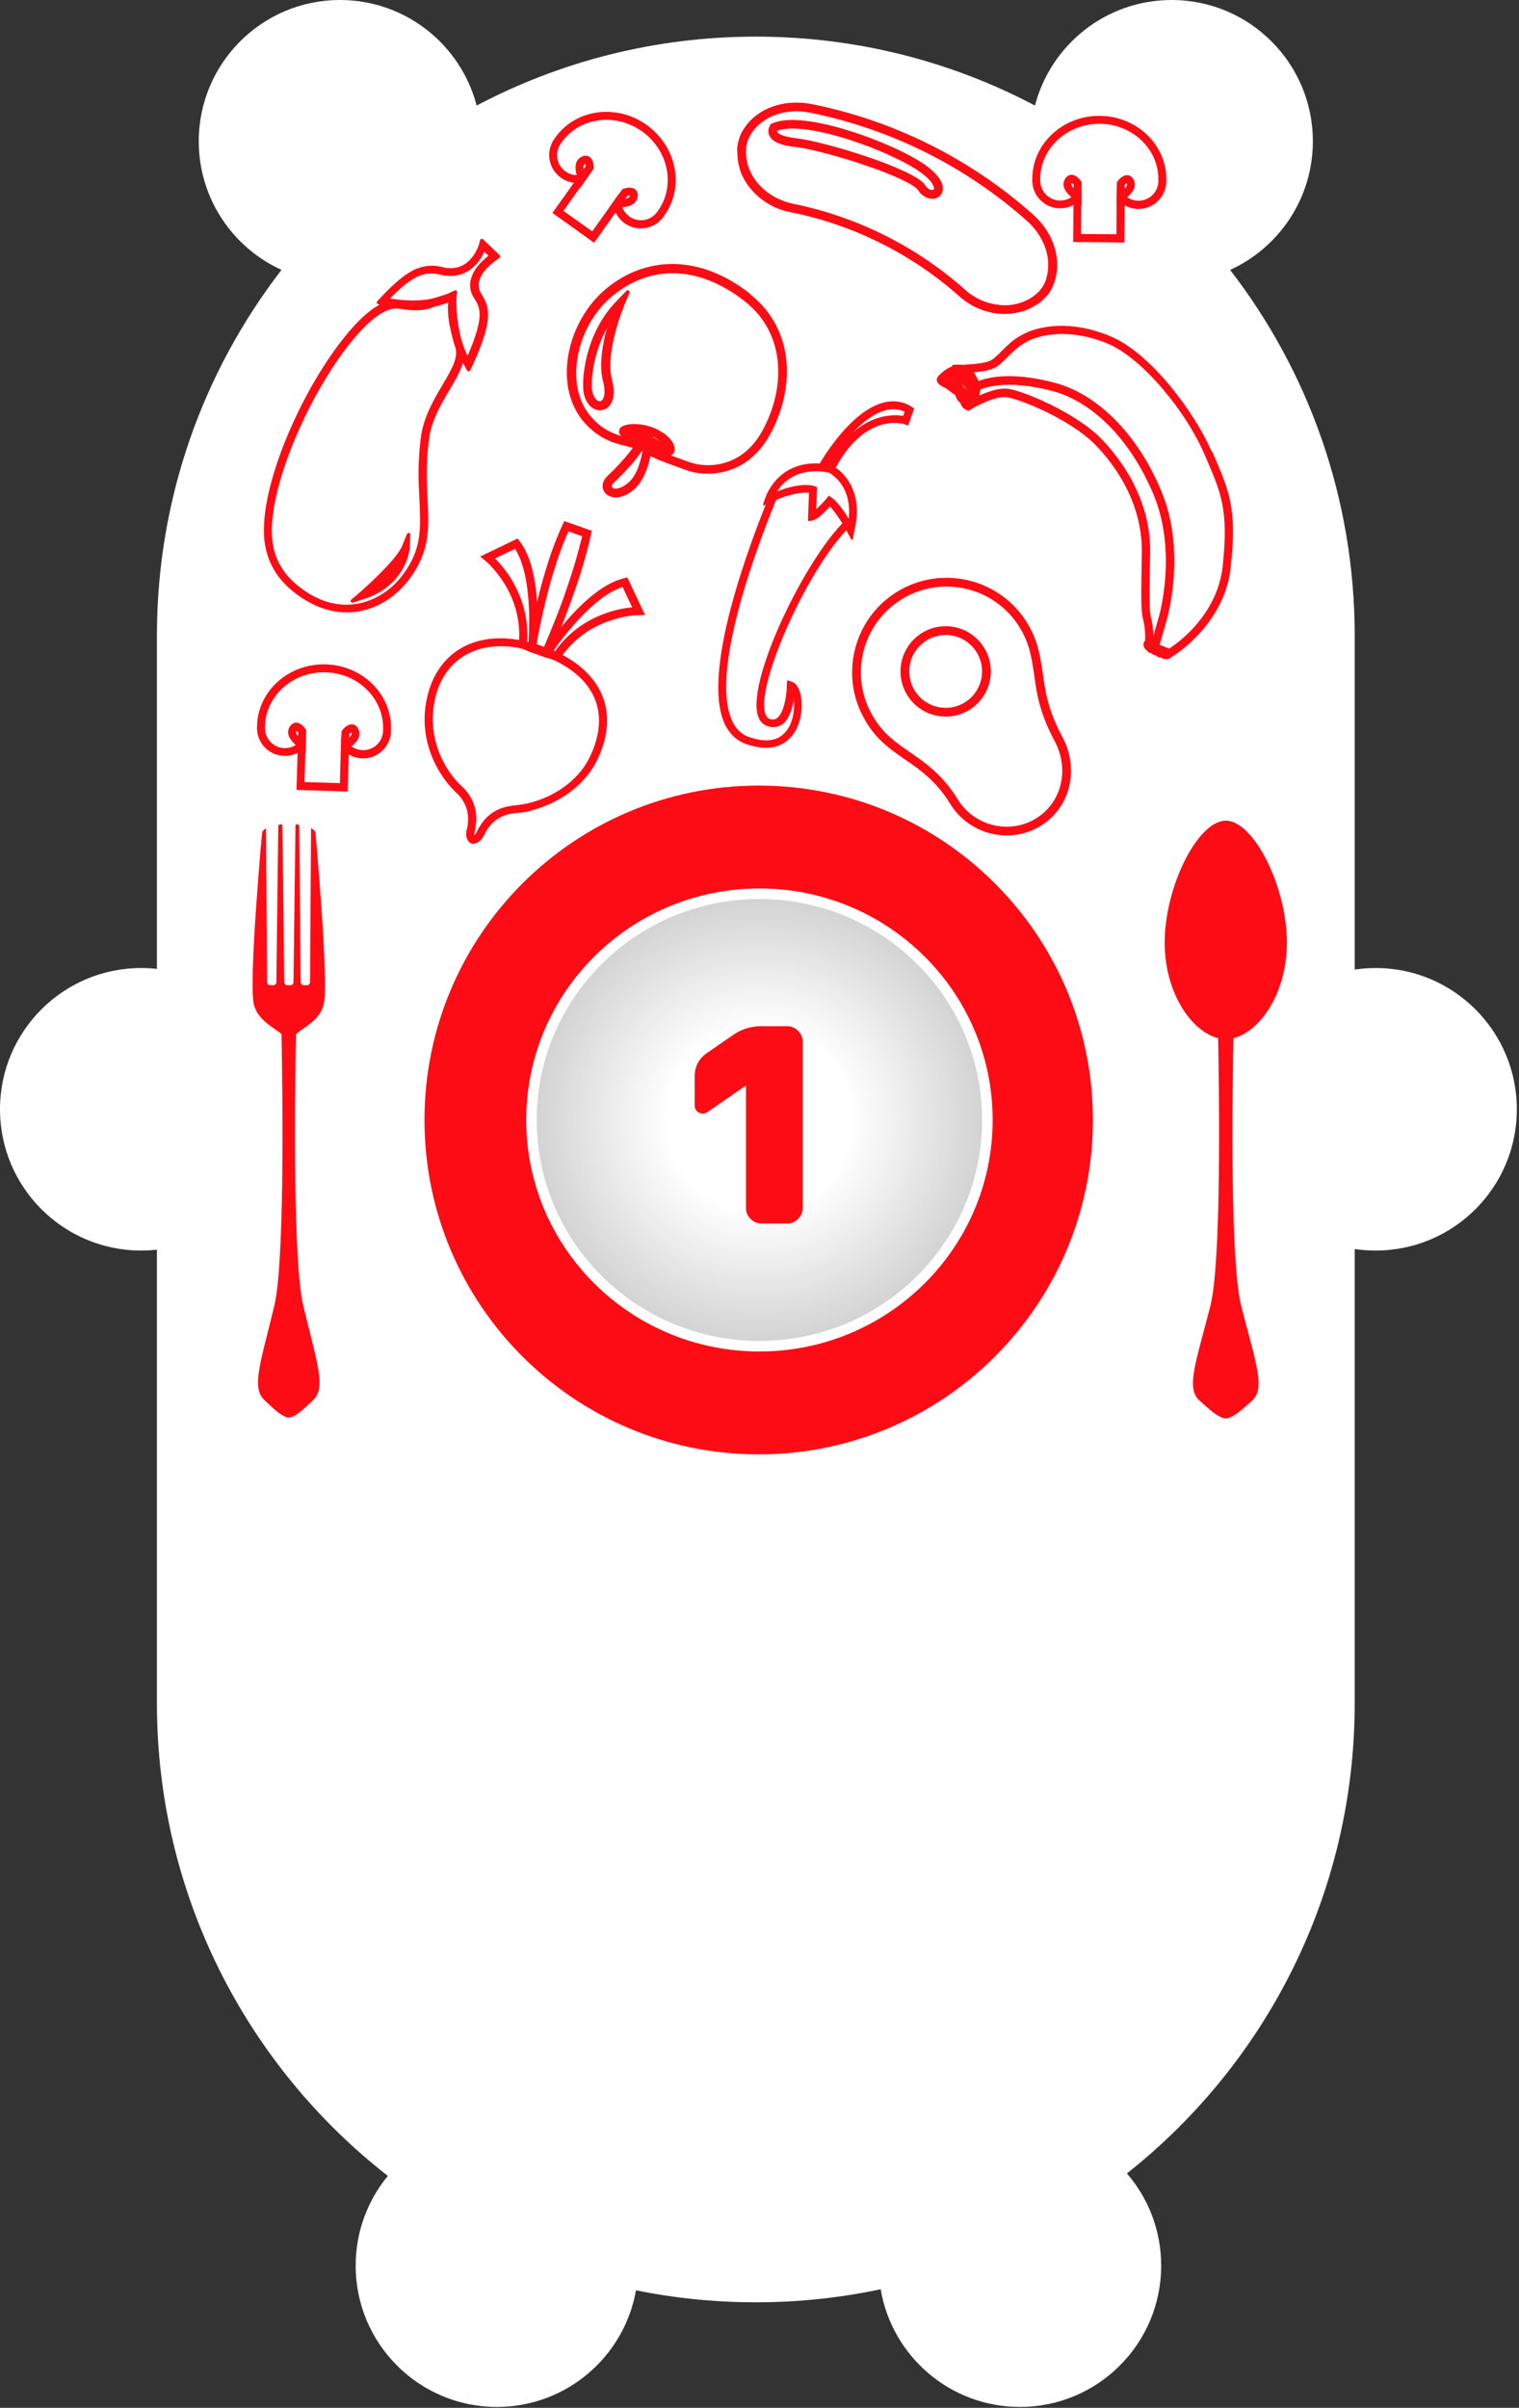 <svg width="433" height="686" viewBox="0 0 433 686" fill="none" xmlns="http://www.w3.org/2000/svg">
<rect x="0" y="0" width="433" height="686" fill="#333333" stroke="none"/>
<path fill-rule="evenodd" clip-rule="evenodd" d="M56.658 40.25C56.658 56.535 66.329 70.56 80.243 76.898C57.976 105.73 44.73 141.882 44.73 181.127V276.035C43.261 275.873 41.769 275.789 40.257 275.789C18.023 275.789 0 293.81 0 316.04C0 338.27 18.023 356.29 40.257 356.29C41.769 356.29 43.261 356.207 44.73 356.045V485.24C44.73 539.972 70.493 588.687 110.556 619.923C104.827 626.876 101.387 635.785 101.387 645.496C101.387 667.726 119.411 685.747 141.644 685.747C161.483 685.747 177.97 671.398 181.291 652.515C192.327 654.755 203.75 655.932 215.448 655.932C227.655 655.932 239.563 654.651 251.045 652.216C254.243 671.247 270.8 685.747 290.743 685.747C312.976 685.747 331 667.726 331 645.496C331 635.453 327.321 626.27 321.237 619.218C360.787 587.957 386.166 539.562 386.166 485.24V355.852C388.112 356.141 390.104 356.29 392.13 356.29C414.363 356.29 432.387 338.27 432.387 316.04C432.387 293.81 414.363 275.789 392.13 275.789C390.104 275.789 388.112 275.939 386.166 276.228V181.127C386.166 141.882 372.92 105.73 350.653 76.898C364.567 70.56 374.238 56.535 374.238 40.25C374.238 18.021 356.215 0 333.982 0C315.265 0 299.531 12.771 295.023 30.073C271.262 17.534 244.184 10.435 215.448 10.435C186.712 10.435 159.634 17.534 135.873 30.073C131.364 12.771 115.631 0 96.914 0C74.681 0 56.658 18.021 56.658 40.25Z" fill="white"/>
<path fill-rule="evenodd" clip-rule="evenodd" d="M215.147 382.311C250.213 382.311 278.64 354.108 278.64 319.318C278.64 284.528 250.213 256.325 215.147 256.325C180.081 256.325 151.654 284.528 151.654 319.318C151.654 354.108 180.081 382.311 215.147 382.311ZM215.147 385.275C251.863 385.275 281.628 355.745 281.628 319.318C281.628 282.89 251.863 253.36 215.147 253.36C178.43 253.36 148.666 282.89 148.666 319.318C148.666 355.745 178.43 385.275 215.147 385.275Z" fill="white"/>
<path fill-rule="evenodd" clip-rule="evenodd" d="M202.006 318.63L201.992 318.64C200.577 319.583 198.955 319.693 197.428 318.929L197.382 318.906L197.337 318.881C195.846 318.042 194.997 316.638 194.997 314.908V306.474C194.997 302.761 196.583 299.753 199.648 297.664L207.278 292.419C210.081 290.47 213.258 289.501 216.744 289.501H224.383C226.185 289.501 227.771 290.192 229.046 291.467L227.565 292.948C226.664 292.046 225.603 291.595 224.383 291.595H216.744C213.668 291.595 210.909 292.444 208.469 294.141L200.831 299.392C198.338 301.09 197.091 303.45 197.091 306.474V314.908C197.091 315.863 197.515 316.579 198.364 317.056C199.213 317.481 200.035 317.428 200.831 316.897L212.129 309.1H212.209V345.144C212.209 346.364 212.66 347.425 213.561 348.327C214.463 349.228 215.524 349.679 216.744 349.679H224.383C225.603 349.679 226.664 349.228 227.565 348.327C228.467 347.425 228.918 346.364 228.918 345.144V296.13C228.918 294.91 228.467 293.849 227.565 292.948L229.046 291.467C230.321 292.742 231.012 294.327 231.012 296.13V345.144C231.012 346.947 230.321 348.533 229.046 349.807C227.771 351.082 226.185 351.773 224.383 351.773H216.744C214.941 351.773 213.355 351.082 212.081 349.807C210.806 348.533 210.115 346.947 210.115 345.144V313.034L202.006 318.63Z" fill="white"/>
<path d="M311.543 319.084C311.543 371.701 268.889 414.356 216.272 414.356C163.655 414.356 121 371.701 121 319.084C121 266.467 163.655 223.812 216.272 223.812C268.889 223.812 311.543 266.467 311.543 319.084Z" fill="#FE0C15"/>
<path d="M281.462 319.084C281.462 354.672 252.38 383.542 216.481 383.542C180.582 383.542 151.5 354.672 151.5 319.084C151.5 283.497 180.582 254.627 216.481 254.627C252.38 254.627 281.462 283.497 281.462 319.084Z" fill="#D0D0D0"/>
<path d="M281.462 319.084C281.462 354.672 252.38 383.542 216.481 383.542C180.582 383.542 151.5 354.672 151.5 319.084C151.5 283.497 180.582 254.627 216.481 254.627C252.38 254.627 281.462 283.497 281.462 319.084Z" fill="url(#paint0_radial)"/>
<path d="M281.462 319.084C281.462 354.672 252.38 383.542 216.481 383.542C180.582 383.542 151.5 354.672 151.5 319.084C151.5 283.497 180.582 254.627 216.481 254.627C252.38 254.627 281.462 283.497 281.462 319.084Z" stroke="white" stroke-width="3"/>
<path d="M224.425 292.369C225.606 292.369 226.632 292.805 227.505 293.678C228.378 294.551 228.814 295.577 228.814 296.758V344.19C228.814 345.371 228.378 346.397 227.505 347.27C226.632 348.143 225.606 348.579 224.425 348.579H217.033C215.852 348.579 214.826 348.143 213.953 347.27C213.08 346.397 212.644 345.371 212.644 344.19V309.309H212.567L201.633 316.855C200.863 317.368 200.067 317.42 199.246 317.009C198.425 316.547 198.014 315.854 198.014 314.93V306.768C198.014 303.842 199.22 301.558 201.633 299.915L209.025 294.833C211.386 293.19 214.056 292.369 217.033 292.369H224.425Z" fill="#FE0C15"/>
<path d="M301.652 210.38L301.653 210.382C306.41 219.161 303.874 229.406 295.94 234.256C287.828 239.215 277.087 236.637 271.994 228.475C267.871 221.732 263.119 218.368 258.664 215.341L258.597 215.294C254.495 212.442 250.835 209.897 247.92 204.961L247.915 204.953L247.91 204.945C240.547 192.901 244.312 177.032 256.43 169.625C268.475 162.262 284.343 166.027 291.751 178.145C294.611 182.824 295.225 186.813 295.908 191.263C295.945 191.502 295.982 191.743 296.02 191.985C296.716 197.218 297.529 202.731 301.652 210.38Z" fill="white" stroke="#FE0C15" stroke-width="2.5"/>
<path d="M281.193 191.287C281.193 197.706 275.989 202.91 269.57 202.91C263.15 202.91 257.946 197.706 257.946 191.287C257.946 184.867 263.15 179.664 269.57 179.664C275.989 179.664 281.193 184.867 281.193 191.287Z" fill="white" stroke="#FE0C15" stroke-width="2.5"/>
<path d="M299.478 81.686C299.25 82.144 299.054 82.535 298.761 82.96C298.631 83.221 298.468 83.385 298.273 83.614C298.077 83.842 297.849 84.136 297.523 84.463C297.165 84.855 296.741 85.215 296.317 85.574C295.763 86.032 295.143 86.457 294.491 86.784C294.165 86.948 293.806 87.177 293.382 87.373C292.077 88.027 290.642 88.453 289.141 88.684C288.619 88.75 288.097 88.816 287.575 88.882C282.68 89.214 277.684 87.458 273.894 84.102C260.171 71.88 243.385 63.514 225.366 59.915C221.481 59.202 217.856 57.15 215.176 54.347C214.817 53.923 214.457 53.499 214.032 53.043C213.051 51.739 212.201 50.337 211.644 48.836C211.513 48.445 211.382 48.053 211.316 47.694C210.956 46.455 210.726 45.117 210.724 43.811L210.724 43.648C210.691 43.387 210.723 43.159 210.69 42.898L210.658 42.8C210.69 42.734 210.625 42.702 210.657 42.636C210.689 41.592 210.916 40.482 211.306 39.372C211.371 39.241 211.403 39.013 211.501 38.817C211.696 38.425 211.794 38.066 212.054 37.707C212.185 37.445 212.315 37.184 212.51 36.955C216.028 31.37 223.596 28.619 231.3 30.176C254.576 34.846 276.26 45.653 294.067 61.459C299.392 66.152 301.914 73.035 300.421 78.976C300.323 79.335 300.193 79.76 300.063 80.184L299.966 80.543C299.77 80.935 299.673 81.294 299.478 81.686ZM213.165 38.75C213.068 38.946 212.97 39.142 212.84 39.403C212.775 39.533 212.71 39.664 212.677 39.892C212.352 40.872 212.125 41.819 212.126 42.798L212.094 43.026C212.094 43.19 212.127 43.45 212.095 43.679L212.127 43.777C212.194 44.952 212.326 46.159 212.687 47.236C212.752 47.594 212.916 47.921 213.047 48.312C213.604 49.65 214.29 50.889 215.238 52.095C215.598 52.519 215.892 52.91 216.284 53.269C218.735 55.877 222.067 57.7 225.658 58.511C243.906 62.143 260.953 70.639 274.839 83.023C278.335 86.152 283.004 87.745 287.475 87.446C287.964 87.445 288.487 87.379 288.943 87.281C290.281 87.05 291.619 86.657 292.825 86.035C293.152 85.872 293.478 85.708 293.804 85.545C294.358 85.25 294.88 84.858 295.434 84.4C295.825 84.106 296.151 83.779 296.477 83.453C296.771 83.191 296.966 82.962 297.096 82.701C297.292 82.472 297.357 82.342 297.52 82.178C297.943 81.493 298.367 80.807 298.594 80.023L298.692 79.664C298.789 79.305 298.887 78.946 298.984 78.587C300.283 73.2 297.99 66.839 293.056 62.505C275.478 46.894 254.055 36.217 231.008 31.579C223.892 30.153 216.943 32.642 213.751 37.737C213.556 37.966 213.458 38.162 213.328 38.423C213.263 38.554 213.23 38.619 213.165 38.75Z" fill="#FE0C15" stroke="#FE0C15"/>
<path d="M299.478 81.686C299.25 82.144 299.054 82.535 298.761 82.96C298.631 83.221 298.468 83.385 298.273 83.614C298.077 83.842 297.849 84.136 297.523 84.463C297.165 84.855 296.741 85.215 296.317 85.574C295.763 86.032 295.143 86.457 294.491 86.784C294.165 86.948 293.806 87.177 293.382 87.373C292.077 88.027 290.642 88.453 289.141 88.684C288.619 88.75 288.097 88.816 287.575 88.882C282.68 89.214 277.684 87.458 273.894 84.102C260.171 71.88 243.385 63.514 225.366 59.915C221.481 59.202 217.856 57.15 215.176 54.347C214.817 53.923 214.457 53.499 214.032 53.043C213.051 51.739 212.201 50.337 211.644 48.836C211.513 48.445 211.382 48.053 211.316 47.694C210.956 46.455 210.726 45.117 210.724 43.811L210.724 43.648C210.691 43.387 210.723 43.159 210.69 42.898L210.658 42.8C210.69 42.734 210.625 42.702 210.657 42.636C210.689 41.592 210.916 40.482 211.306 39.372C211.371 39.241 211.403 39.013 211.501 38.817C211.696 38.425 211.794 38.066 212.054 37.707C212.185 37.445 212.315 37.184 212.51 36.955C216.028 31.37 223.596 28.619 231.3 30.176C254.576 34.846 276.26 45.653 294.067 61.459C299.392 66.152 301.914 73.035 300.421 78.976C300.323 79.335 300.193 79.76 300.063 80.184L299.966 80.543C299.77 80.935 299.673 81.294 299.478 81.686ZM213.165 38.75C213.068 38.946 212.97 39.142 212.84 39.403C212.775 39.533 212.71 39.664 212.677 39.892C212.352 40.872 212.125 41.819 212.126 42.798L212.094 43.026C212.094 43.19 212.127 43.45 212.095 43.679L212.127 43.777C212.194 44.952 212.326 46.159 212.687 47.236C212.752 47.594 212.916 47.921 213.047 48.312C213.604 49.65 214.29 50.889 215.238 52.095C215.598 52.519 215.892 52.91 216.284 53.269C218.735 55.877 222.067 57.7 225.658 58.511C243.906 62.143 260.953 70.639 274.839 83.023C278.335 86.152 283.004 87.745 287.475 87.446C287.964 87.445 288.487 87.379 288.943 87.281C290.281 87.05 291.619 86.657 292.825 86.035C293.152 85.872 293.478 85.708 293.804 85.545C294.358 85.25 294.88 84.858 295.434 84.4C295.825 84.106 296.151 83.779 296.477 83.453C296.771 83.191 296.966 82.962 297.096 82.701C297.292 82.472 297.357 82.342 297.52 82.178C297.943 81.493 298.367 80.807 298.594 80.023L298.692 79.664C298.789 79.305 298.887 78.946 298.984 78.587C300.283 73.2 297.99 66.839 293.056 62.505C275.478 46.894 254.055 36.217 231.008 31.579C223.892 30.153 216.943 32.642 213.751 37.737C213.556 37.966 213.458 38.162 213.328 38.423C213.263 38.554 213.23 38.619 213.165 38.75Z" fill="#FE0C15" stroke="#FE0C15"/>
<path d="M268.015 54.835C267.624 55.619 266.809 56.11 265.895 56.144C264.492 56.178 263.022 55.364 262.172 53.962C259.817 50.179 235.134 42.28 226.55 41.344C222.829 40.957 220.673 40.046 219.856 38.579C219.234 37.535 219.657 36.523 219.82 36.196C219.885 36.066 219.95 35.935 219.95 35.935L220.048 35.739L220.244 35.674C228.854 31.485 255.498 41.503 263.894 47.726C268.924 51.538 268.471 53.921 268.015 54.835ZM221.094 36.913C220.964 37.174 220.964 37.5 221.128 37.827C221.422 38.381 222.566 39.359 226.646 39.843C235.002 40.746 260.566 48.677 263.346 53.079C264.065 54.253 265.077 54.676 265.763 54.61C266.187 54.577 266.513 54.413 266.643 54.152C266.969 53.499 266.607 51.606 262.981 48.902C254.847 42.809 229.248 33.312 221.094 36.913Z" fill="#FE0C15" stroke="#FE0C15"/>
<path d="M85.043 169.029C97.541 178.272 109.964 173.247 116.331 164.639C122.085 156.859 121.795 150.498 121.391 142.388C121.173 137.489 120.868 132.014 121.81 125.028C122.474 119.629 125.304 114.936 127.706 110.822C130.476 106.212 132.817 102.181 131.515 98.402C129.267 91.746 129.589 84.557 129.651 84.475L129.665 83.589L121.652 86.114C119.269 86.912 116.857 86.537 114.899 86.241C113.992 86.083 113.168 85.985 112.509 86.01C107.671 86.146 102.191 91.824 98.475 96.502C85.754 112.319 73.467 140.877 76.076 155.355C76.932 160.085 79.224 164.085 82.952 167.354C83.553 167.927 84.298 168.478 85.043 169.029ZM128.297 85.266C128.249 87.408 128.392 93.275 130.24 98.74C131.312 101.965 129.072 105.686 126.486 110.048C123.962 114.327 121.153 119.164 120.449 124.79C119.529 131.92 119.773 137.478 120.074 142.438C120.417 150.631 120.786 156.538 115.276 163.987C109.277 172.099 97.469 176.811 85.799 168.179C85.136 167.69 84.392 167.139 83.708 166.505C80.228 163.419 78.041 159.625 77.311 155.244C74.788 141.342 87.136 112.701 99.49 97.381C104.574 91.026 109.204 87.535 112.642 87.389C113.157 87.385 113.981 87.483 114.805 87.58C116.763 87.876 119.463 88.208 122.217 87.428L128.297 85.266Z" fill="#FE0C15" stroke="#FE0C15" stroke-linejoin="round"/>
<path d="M133.579 105.306L134.087 104.273C140.034 91.385 139.063 87.85 137.189 84.671L136.584 83.584C136.501 83.523 135.731 82.313 136.027 80.355C136.424 78.088 138.282 75.748 141.479 73.503L142.073 73.046L137.348 68.528L137.067 69.6C136.966 69.91 134.613 78.285 126.428 76.713L126.346 76.652C124.366 76.212 122.325 75.855 119.737 76.758L119.593 76.78C116.511 77.83 113.03 80.633 108.594 85.419L107.899 86.186L108.971 86.466C109.054 86.528 110.497 86.827 112.744 87.079C117.092 87.606 123.146 87.73 128.319 85.41C127.735 90.356 129.126 95.226 130.385 98.718C131.683 101.983 132.892 104.158 132.975 104.219L133.579 105.306ZM129.828 83.197L128.658 83.74C123.2 86.618 116.3 86.253 112.694 85.762C111.642 85.625 110.818 85.528 110.199 85.326C114.145 81.202 117.177 78.834 119.909 77.91C122.292 77.112 124.106 77.429 126.003 77.807L126.086 77.869C133.673 79.383 136.886 73.308 137.92 70.871L139.992 72.916C136.878 75.222 135.042 77.706 134.605 80.2C134.209 82.468 135.187 84.088 135.374 84.354L135.957 85.297C137.623 88.066 138.385 91.19 133.314 102.549C132.814 101.667 132.145 100.148 131.433 98.341C130.091 94.787 128.635 89.485 129.59 84.558L129.828 83.197Z" fill="#FE0C15" stroke="#FE0C15" stroke-linejoin="round"/>
<path d="M100.459 171.211L103.479 170.244C115.56 166.374 116.315 156.177 116.294 156.033L116.475 152.325L115.077 155.773C113.11 160.337 102.936 169.074 102.874 169.156L100.459 171.211ZM114.054 159.754C113.02 162.191 110.921 165.376 106.55 167.649C108.739 165.555 111.89 162.507 114.054 159.754Z" fill="#FE0C15" stroke="#FE0C15" stroke-linejoin="round"/>
<path d="M225.742 194.518L224.587 194.114L224.541 195.302C224.537 197.432 223.897 203.23 221.578 204.826C220.963 205.26 220.188 205.359 219.28 205.041C218.537 204.781 218.05 204.055 217.736 202.833C215.748 193.429 230.699 160.772 242.117 149.853C242.258 149.717 242.427 149.498 242.65 149.391C242.047 148.995 241.527 148.628 241.036 148.178L241.144 148.401C241.115 148.483 241.003 148.537 240.974 148.619C229.948 159.212 213.771 192.459 216.127 203.196C216.515 205 217.41 206.147 218.813 206.638C220.216 207.129 221.574 206.956 222.746 206.254C225.065 204.657 225.928 200.605 226.217 197.927C226.687 199.759 226.864 202.693 225.853 205.582C225.304 207.15 224.194 209.263 221.937 210.418C219.709 211.491 216.861 211.421 213.478 210.236C211.497 209.543 209.995 208.276 208.918 206.324C201.185 192.686 216.314 153.698 221.134 142.045C221.279 141.633 221.506 141.249 221.65 140.836C220.982 141.158 220.259 141.368 219.484 141.467C214.548 153.451 199.275 192.851 207.276 207.046C208.596 209.361 210.453 210.938 212.764 211.746C216.643 213.104 219.96 213.154 222.634 211.866C224.78 210.765 226.497 208.772 227.421 206.131C229.097 201.344 228.218 195.385 225.742 194.518Z" fill="#FE0C15" stroke="#FE0C15" stroke-width="0.5" stroke-linejoin="round"/>
<path d="M242.864 153.541L241.734 151.478C241.734 151.478 241.329 150.781 240.764 149.749C239.2 147.071 237.681 145.057 236.592 143.935C235.383 145.272 233.051 147.698 231.636 148.036L230.555 148.214L230.869 140.171C229.627 140.014 226.42 139.911 220.631 142.424C220.296 142.585 219.88 142.717 219.516 142.96L217.763 143.736L218.369 142.003C218.398 141.92 221.568 131.542 233.807 132.306C234.166 132.339 234.525 132.372 234.967 132.434C235.602 132.471 236.209 132.591 236.733 132.682L236.815 132.71L236.898 132.739C236.898 132.739 237.612 133.082 238.569 133.788C241.33 135.958 245.732 141.112 243.285 151.28L242.864 153.541ZM232.107 138.752L232.684 138.954L232.647 139.589L232.391 145.614C233.427 144.772 234.719 143.464 235.816 142.181L236.324 141.525L236.98 142.032C238.759 143.303 240.706 146.209 242.109 148.552C243.137 140.852 239.794 136.903 237.525 135.182C236.951 134.704 236.485 134.448 236.32 134.39C235.878 134.328 235.354 134.237 234.83 134.146C234.471 134.113 234.112 134.08 233.753 134.047C226.045 133.573 222.413 137.86 220.936 140.493C227.419 137.852 230.84 138.401 231.777 138.636C231.942 138.694 232.107 138.752 232.107 138.752Z" fill="#FE0C15" stroke="#FE0C15" stroke-width="0.5" stroke-linejoin="round"/>
<path d="M232.928 133.758L233.58 132.69C234.092 131.757 245.989 111.001 257.791 115.132C258.451 115.363 259.083 115.677 259.685 116.073L260.288 116.469L258.728 120.926L257.902 120.637C257.407 120.463 246.257 117.116 237.599 133.911L237.315 134.46L232.928 133.758ZM257.213 116.783C248.3 113.663 238.404 128.171 235.796 132.446L236.32 132.537C244.314 117.641 254.676 118.21 257.626 118.78L258.175 117.212C257.874 117.014 257.544 116.898 257.213 116.783Z" fill="#FE0C15" stroke="#FE0C15" stroke-width="0.5" stroke-linejoin="round"/>
<path d="M163.564 64.704L163.214 64.455L157.818 60.619L164.045 51.86C162.64 51.758 161.27 51.312 160.044 50.44C156.855 48.173 155.851 43.873 157.767 40.436C157.881 40.201 158.081 39.92 158.255 39.675C158.28 39.64 158.33 39.57 158.355 39.535C158.404 39.465 158.454 39.395 158.529 39.29C164.182 31.336 175.692 29.76 184.137 35.763C192.616 41.79 194.911 53.178 189.232 61.167C189.182 61.237 189.132 61.307 189.058 61.412C189.033 61.447 189.008 61.482 188.958 61.552C188.784 61.798 188.634 62.008 188.425 62.228L188.375 62.298C185.748 65.178 181.392 65.668 178.203 63.401C177.012 62.554 176.07 61.357 175.537 60.029L169.286 68.823L163.564 64.704ZM160.301 60.169L168.885 66.271L176.432 55.654L176.831 57.837C177.045 59.466 177.943 60.948 179.274 61.894C181.727 63.638 185.089 63.285 187.088 61.067L187.113 61.032C187.273 60.882 187.422 60.671 187.547 60.496L187.571 60.461L187.621 60.391C187.696 60.286 187.746 60.216 187.796 60.146C192.901 52.963 190.824 42.678 183.15 37.224C175.477 31.77 165.046 33.163 159.941 40.346C159.891 40.416 159.841 40.486 159.791 40.556L159.741 40.626L159.691 40.696C159.542 40.906 159.393 41.117 159.303 41.317C157.84 43.969 158.587 47.295 161.04 49.038C162.371 49.985 164.006 50.356 165.615 50.022L167.762 49.598L160.266 60.144L160.301 60.169Z" fill="#FE0C15" stroke="#FE0C15" stroke-width="0.5"/>
<path d="M165.542 52.871L165.008 51.173C164.454 49.355 163.397 46.019 165.973 44.844C166.917 44.407 167.612 44.691 167.927 44.915C168.943 45.637 169.012 47.321 168.978 47.666L168.994 47.941L165.542 52.871ZM166.871 46.326C166.871 46.326 166.811 46.336 166.701 46.417C166.097 46.673 165.944 47.408 166.212 48.811L167.208 47.41C167.152 46.895 167.011 46.426 166.871 46.326Z" fill="#FE0C15" stroke="#FE0C15" stroke-width="0.5"/>
<path d="M174.091 58.948L177.613 54.068L177.877 53.992C178.167 53.882 179.805 53.358 180.821 54.08C181.136 54.304 181.657 54.833 181.53 55.903C181.231 58.697 177.768 58.82 175.87 58.894L174.091 58.948ZM178.7 55.579L177.704 56.981C179.118 56.773 179.737 56.422 179.805 55.732C179.81 55.577 179.8 55.517 179.8 55.517C179.659 55.417 179.17 55.438 178.7 55.579Z" fill="#FE0C15" stroke="#FE0C15" stroke-width="0.5"/>
<path d="M91.822 225.021L91.392 225.009L84.775 224.812L85.095 214.069C83.87 214.764 82.482 215.153 80.978 215.108C77.068 214.991 73.847 211.971 73.533 208.048C73.498 207.789 73.508 207.445 73.517 207.144C73.519 207.102 73.521 207.016 73.522 206.973C73.525 206.887 73.528 206.801 73.531 206.672C73.822 196.918 82.523 189.221 92.879 189.529C103.277 189.839 111.505 198.04 111.214 207.837C111.211 207.923 111.208 208.009 111.205 208.138C111.203 208.181 111.202 208.224 111.199 208.31C111.19 208.611 111.183 208.868 111.131 209.168L111.128 209.254C110.54 213.107 107.188 215.932 103.278 215.815C101.817 215.772 100.369 215.298 99.189 214.489L98.867 225.274L91.822 225.021ZM86.59 223.059L97.118 223.373L97.505 210.353L99.049 211.948C100.131 213.184 101.7 213.919 103.333 213.967C106.341 214.057 108.942 211.898 109.374 208.944L109.376 208.901C109.425 208.687 109.433 208.429 109.439 208.214L109.44 208.171L109.443 208.086C109.447 207.957 109.449 207.871 109.452 207.785C109.714 198.976 102.279 191.573 92.869 191.292C83.459 191.012 75.554 197.959 75.292 206.767C75.289 206.853 75.287 206.939 75.284 207.025L75.281 207.111L75.279 207.197C75.271 207.455 75.264 207.713 75.3 207.929C75.554 210.947 78.022 213.3 81.029 213.389C82.662 213.438 84.228 212.839 85.381 211.67L86.933 210.124L86.547 223.058L86.59 223.059Z" fill="#FE0C15" stroke="#FE0C15" stroke-width="0.5"/>
<path d="M86.901 214.08L85.515 212.964C84.046 211.759 81.316 209.57 82.807 207.163C83.349 206.276 84.085 206.126 84.472 206.138C85.718 206.175 86.709 207.538 86.872 207.844L87.038 208.064L86.901 214.08ZM84.376 207.898C84.376 207.898 84.332 207.94 84.285 208.068C83.925 208.616 84.205 209.312 85.207 210.331L85.258 208.613C84.926 208.216 84.548 207.903 84.376 207.898Z" fill="#FE0C15" stroke="#FE0C15" stroke-width="0.5"/>
<path d="M97.386 214.393L97.608 208.378L97.786 208.169C97.966 207.916 99.038 206.572 100.284 206.609C100.671 206.62 101.398 206.771 101.885 207.731C103.187 210.222 100.374 212.245 98.836 213.361L97.386 214.393ZM99.352 209.032L99.301 210.751C100.361 209.793 100.681 209.158 100.355 208.546C100.273 208.415 100.232 208.37 100.232 208.37C100.06 208.365 99.664 208.655 99.352 209.032Z" fill="#FE0C15" stroke="#FE0C15" stroke-width="0.5"/>
<path d="M313.225 68.759L312.795 68.756L306.175 68.713L306.245 57.966C305.036 58.689 303.658 59.11 302.154 59.1C298.242 59.075 294.951 56.13 294.546 52.216C294.505 51.958 294.507 51.614 294.509 51.313C294.509 51.27 294.51 51.184 294.51 51.141C294.511 51.055 294.511 50.969 294.512 50.84C294.575 41.082 303.095 33.184 313.455 33.252C323.858 33.319 332.275 41.326 332.211 51.127C332.211 51.213 332.21 51.299 332.209 51.428C332.209 51.471 332.209 51.514 332.208 51.6C332.206 51.901 332.205 52.159 332.16 52.46L332.159 52.546C331.661 56.411 328.375 59.313 324.463 59.288C323.002 59.279 321.543 58.839 320.344 58.058L320.275 68.847L313.225 68.759ZM307.949 66.919L318.481 66.987L318.566 53.962L320.146 55.52C321.256 56.731 322.842 57.429 324.475 57.44C327.484 57.459 330.035 55.24 330.398 52.276L330.399 52.233C330.443 52.019 330.445 51.761 330.446 51.546L330.446 51.503L330.447 51.417C330.448 51.288 330.448 51.202 330.449 51.116C330.506 42.304 322.901 35.075 313.487 35.014C304.073 34.953 296.331 42.082 296.274 50.894C296.274 50.98 296.273 51.066 296.273 51.152L296.272 51.238L296.272 51.324C296.27 51.582 296.268 51.84 296.31 52.055C296.634 55.067 299.156 57.361 302.165 57.381C303.798 57.391 305.35 56.757 306.475 55.56L307.99 53.98L307.906 66.919L307.949 66.919Z" fill="#FE0C15" stroke="#FE0C15" stroke-width="0.5"/>
<path d="M308.05 57.935L306.639 56.851C305.142 55.68 302.361 53.556 303.796 51.115C304.317 50.215 305.049 50.048 305.436 50.051C306.683 50.059 307.706 51.398 307.876 51.7L308.046 51.916L308.05 57.935ZM305.382 51.813C305.382 51.813 305.339 51.856 305.295 51.984C304.947 52.541 305.244 53.231 306.269 54.226L306.28 52.507C305.939 52.117 305.554 51.814 305.382 51.813Z" fill="#FE0C15" stroke="#FE0C15" stroke-width="0.5"/>
<path d="M318.539 58.002L318.621 51.984L318.795 51.771C318.968 51.514 320.009 50.145 321.256 50.153C321.642 50.156 322.372 50.289 322.882 51.238C324.242 53.697 321.477 55.786 319.965 56.937L318.539 58.002ZM320.38 52.598L320.369 54.317C321.407 53.335 321.712 52.692 321.372 52.088C321.287 51.959 321.244 51.916 321.244 51.916C321.072 51.914 320.683 52.213 320.38 52.598Z" fill="#FE0C15" stroke="#FE0C15" stroke-width="0.5"/>
<path d="M277.508 115.378C277.401 115.518 277.118 115.747 276.871 115.781C276.695 115.869 276.024 116.025 276.024 116.025L275.6 116.147L274.476 114.856C274.247 114.573 273.808 114.131 273.597 113.971C273.315 113.759 273.14 113.406 272.93 112.805C272.843 112.628 272.72 112.205 272.58 112.098C272.245 111.956 271.752 111.584 270.626 110.734C270.486 110.628 270.345 110.521 270.204 110.415C269.923 110.203 269.729 110.167 269.517 110.007C269.324 109.971 269.183 109.865 269.042 109.759C268.162 109.315 267.458 108.783 267.548 108.078C267.584 107.884 267.603 107.567 268.841 106.513C269.177 106.214 270.486 105.213 271.51 104.881L271.933 104.759C273.028 104.48 273.805 104.183 274.615 104.574C275.144 104.752 275.988 105.389 276.692 105.921C276.833 106.027 276.973 106.133 276.973 106.133C277.114 106.24 277.325 106.399 279.06 109.809L279.148 109.986L278.611 112.453C278.786 112.807 278.872 113.424 278.464 114.111C278.233 114.71 277.72 115.096 277.508 115.378ZM276.435 114.457C276.435 114.457 276.488 114.387 276.665 114.299C276.841 114.211 277.107 113.859 277.373 113.508C277.515 113.173 277.427 112.996 277.357 112.943L277.199 112.713L277.218 112.396L277.719 110.122C277.035 108.832 276.334 107.419 276.106 107.136C276.035 107.083 275.965 107.03 275.824 106.923C275.402 106.605 274.417 105.861 273.959 105.736C273.624 105.593 273.077 105.733 272.176 106.047L271.752 106.169C271.205 106.309 270.339 106.87 269.543 107.485C269.207 107.784 268.977 107.942 268.871 108.083C269.012 108.189 269.223 108.348 269.558 108.49C269.698 108.597 269.822 108.579 269.963 108.686C270.227 108.775 270.562 108.917 270.914 109.183C271.054 109.289 271.195 109.395 271.336 109.502C271.758 109.82 272.814 110.618 273.078 110.707C273.536 110.832 273.799 111.362 274.096 112.139C274.184 112.315 274.359 112.669 274.377 112.792C274.728 113.058 275.256 113.677 275.343 113.854L275.87 114.473C276.135 114.562 276.311 114.474 276.435 114.457Z" fill="#FE0C15" stroke="#FE0C15" stroke-linejoin="round"/>
<path d="M329.488 185.572L326.831 183.676L326.903 183.288C326.903 183.288 327.127 179.479 326.447 176.866C325.698 174.2 325.743 170.92 325.981 157.727C326.294 142.824 317.74 131.614 312.607 126.411C305.259 118.873 290.198 112.915 286.759 112.64C283.197 112.381 277.419 115.643 277.365 115.713L275.969 116.538L277.684 109.876L277.914 109.718C279.681 108.842 286.534 106.06 300.456 109.721C312.616 112.936 323.902 124.331 330.535 140.28C337.711 157.413 332.164 176.32 331.897 177.113C331.13 179.739 329.755 184.779 329.702 184.849L329.488 185.572ZM328.261 183.098L328.684 183.417C329.094 181.849 330.022 178.571 330.628 176.598C330.896 175.805 336.265 157.426 329.264 140.647C322.753 125.121 311.889 114.044 300.117 110.902C287.375 107.58 280.93 109.675 278.864 110.656L278.095 113.723C280.162 112.742 284.013 111.008 286.94 111.229C291.013 111.542 306.461 118.013 313.598 125.391C318.889 130.824 327.671 142.317 327.357 157.661C327.102 170.73 327.039 173.887 327.736 176.623C328.31 178.936 328.3 182.023 328.261 183.098Z" fill="#FE0C15" stroke="#FE0C15" stroke-linejoin="round"/>
<path d="M337.571 183.94C335.431 185.75 333.805 186.733 333.735 186.679L333.505 186.837L328.326 184.916L328.486 184.263C328.54 184.193 329.914 179.153 330.681 176.527C330.948 175.735 336.317 157.355 329.317 140.576C322.806 125.051 311.942 113.974 300.17 110.832C286.723 107.419 280.276 109.955 278.563 110.761L277.98 111.094L277.647 110.511C277.051 109.398 276.156 107.949 275.68 107.7C274.783 107.133 273.183 105.593 273.112 105.54L271.881 104.39L273.521 104.413C273.592 104.466 279.307 104.361 282.009 103.417C282.609 103.208 283.192 102.874 283.864 102.277C284.483 101.75 285.156 101.152 285.811 100.431C286.642 99.623 287.527 98.743 288.482 97.918C289.384 97.162 290.303 96.53 291.24 96.022C296.188 93.127 305.435 91.711 316.268 96.244C327.823 100.991 340.22 118.088 344.754 128.474L345.228 129.163C349.955 140.026 352.161 145.007 350.344 161.317C349.231 172.743 341.798 180.391 337.571 183.94ZM333.298 185.355C333.881 185.022 335.083 184.161 336.728 182.862C340.849 179.453 347.946 172.104 349.057 161.119C350.732 145.144 348.614 140.339 343.974 129.653L343.694 129C338.582 117.183 326.163 101.727 315.929 97.425C305.501 93.087 296.572 94.522 292.083 97.1C291.217 97.662 290.351 98.224 289.502 98.909C288.547 99.734 287.715 100.543 286.884 101.352C286.158 102.02 285.503 102.741 284.884 103.268C284.089 103.883 283.399 104.357 282.622 104.654C280.644 105.371 277.345 105.642 275.334 105.671C275.756 105.99 276.126 106.379 276.46 106.521C277.217 106.982 278.112 108.431 278.603 109.244C281.094 108.141 287.873 106.188 300.491 109.527C312.651 112.742 323.938 124.138 330.571 140.087C337.746 157.219 332.199 176.127 331.932 176.92C331.343 179.017 330.273 182.629 329.898 184.003L333.298 185.355Z" fill="#FE0C15" stroke="#FE0C15" stroke-linejoin="round"/>
<path d="M277.525 115.502L277.295 115.66C277.242 115.73 277.172 115.677 277.066 115.818C276.482 116.151 276.076 116.397 275.688 116.325C275.3 116.253 274.597 115.722 274.37 114.998C274.248 114.574 273.95 113.797 273.722 113.514C273.37 113.249 273.195 112.895 272.932 112.365C272.844 112.189 272.739 111.888 272.511 111.605C272.02 110.792 271.949 110.739 271.544 110.544C271.404 110.438 270.945 110.313 270.681 110.224C270.347 110.081 270.012 109.939 269.73 109.727C269.519 109.567 269.344 109.214 269.416 108.826C269.4 108.262 269.808 107.575 270.374 107.118C270.94 106.662 274.084 105.278 274.789 105.369C275.494 105.459 276.725 106.61 277.287 107.476C277.69 108.112 278.743 109.791 278.814 109.844L278.831 109.968C278.848 110.092 279.145 110.869 278.861 111.538C278.772 111.802 278.753 112.12 278.681 112.507L278.716 112.754C278.733 112.878 278.75 113.001 278.697 113.072C278.749 113.442 278.748 113.883 278.182 114.34L278.128 114.411C277.899 114.569 277.65 115.044 277.561 115.308L277.525 115.502ZM275.922 114.844C276.099 114.757 276.276 114.669 276.329 114.599L276.382 114.528C276.524 114.194 276.896 113.701 277.232 113.402L277.285 113.332C277.285 113.332 277.268 113.208 277.321 113.138C277.304 113.014 277.287 112.891 277.323 112.697L277.288 112.45C277.343 111.939 277.344 111.498 277.522 110.969C277.629 110.828 277.541 110.652 277.524 110.528C277.349 110.175 276.401 108.796 276.138 108.266C275.593 107.523 274.819 106.939 274.538 106.726C273.92 106.812 271.659 107.757 271.093 108.214L271.04 108.285C270.81 108.443 270.721 108.707 270.668 108.777C270.739 108.83 270.933 108.866 271.056 108.849C271.444 108.921 271.902 109.046 272.254 109.312C272.87 109.666 273.028 109.896 273.607 110.886C273.782 111.239 273.94 111.469 274.045 111.769C274.22 112.122 274.378 112.352 274.519 112.459C275.029 112.954 275.326 113.731 275.553 114.455C275.764 114.614 275.852 114.791 275.922 114.844Z" fill="#FE0C15" stroke="#FE0C15" stroke-linejoin="round"/>
<path d="M276.879 113.577C276.542 113.876 275.978 113.891 275.503 113.643L275.432 113.59C275.027 113.395 274.94 113.218 274.553 112.705L274.466 112.528C274.22 112.122 274.079 112.016 273.868 111.856C273.727 111.75 273.516 111.59 273.358 111.361C273.059 111.025 272.901 110.795 272.743 110.565C272.585 110.335 272.498 110.158 272.216 109.946C272.076 109.84 271.811 109.751 271.617 109.715C271.353 109.626 270.895 109.501 270.773 109.077C270.668 108.777 270.81 108.442 271.146 108.143C271.253 108.003 271.306 107.932 271.412 107.791C271.908 107.282 272.35 106.842 273.108 106.862C273.849 106.759 274.819 106.938 275.539 108.034C275.784 108.441 275.855 108.494 275.995 108.6C276.136 108.706 276.347 108.866 276.576 109.149C277.19 109.944 277.541 110.651 277.574 111.339C277.59 111.904 277.393 112.75 277.34 112.82C277.197 113.155 277.108 113.419 276.879 113.577ZM275.895 112.392C275.895 112.392 275.965 112.445 275.895 112.392L275.965 112.445C276.054 112.181 276.109 111.669 276.127 111.352C276.076 110.981 275.883 110.505 275.444 110.062C275.215 109.779 275.145 109.726 275.004 109.62C274.793 109.46 274.635 109.231 274.249 108.718C273.915 108.135 273.598 108.116 273.104 108.185C272.733 108.237 272.68 108.307 272.468 108.589C272.732 108.678 272.873 108.784 273.154 108.996C273.594 109.439 273.752 109.669 273.927 110.022C274.015 110.199 274.102 110.375 274.313 110.535C274.471 110.765 274.612 110.871 274.753 110.977C275.034 111.19 275.192 111.42 275.579 111.932L275.719 112.039C275.807 112.215 275.895 112.392 275.895 112.392Z" fill="#FE0C15" stroke="#FE0C15" stroke-linejoin="round"/>
<path d="M334.761 185.906L333.859 186.661C333.47 187.031 332.833 187.434 332.305 187.256C332.305 187.256 332.234 187.203 332.181 187.273C331.987 187.237 331.617 187.289 331.318 186.953C331.248 186.9 331.177 186.847 331.107 186.794C331.107 186.794 331.107 186.794 330.983 186.811C330.683 186.916 330.419 186.827 330.067 186.561C329.926 186.455 329.856 186.401 329.768 186.225C329.327 186.223 328.939 186.151 328.641 185.815C328.57 185.762 328.57 185.762 328.5 185.709C328.43 185.656 328.306 185.673 328.236 185.62C327.971 185.531 327.584 185.459 327.338 185.053C327.338 185.053 327.268 185 327.321 184.929C326.986 184.787 326.704 184.574 326.582 184.151C326.495 183.974 326.32 183.621 326.568 183.145C326.763 182.74 327.364 182.531 327.417 182.46L327.841 182.338L328.086 182.745C328.086 182.745 328.912 183.7 330.374 184.251L334.761 185.906Z" fill="#FE0C15" stroke="#FE0C15" stroke-linejoin="round"/>
<path d="M161.838 105.068L161.838 105.068C161.584 111.54 163.691 117.317 167.715 121.21L167.719 121.214C168.273 121.753 168.839 122.301 169.454 122.789C172.748 125.403 175.726 126.143 178.395 126.807C178.462 126.823 178.529 126.84 178.596 126.857C178.758 126.9 178.918 126.942 179.078 126.984C180.774 127.432 182.336 127.843 183.872 128.797C186.272 130.302 189.517 131.481 192.896 132.685C192.896 132.685 192.896 132.685 192.896 132.685L194.273 133.186L195.651 133.687C195.651 133.687 195.651 133.687 195.652 133.687C200.844 135.603 212.431 135.99 219.211 123.795C225.99 111.627 226.938 94.542 213.686 84.006L213.511 83.778L213.491 83.753L213.466 83.733C206.691 78.457 199.514 75.69 192.54 75.473C185.565 75.256 178.81 77.591 172.887 82.488L172.886 82.489C166.404 87.898 162.18 96.483 161.838 105.068ZM179.054 124.958L179.054 124.958L179.049 124.957C176.397 124.33 173.662 123.614 170.678 121.247C170.146 120.825 169.658 120.341 169.286 119.948L169.286 119.948L169.277 119.939C165.629 116.463 163.778 111.305 164.017 105.335C164.343 97.275 168.276 89.235 174.298 84.233L174.298 84.233C179.906 79.573 186.169 77.382 192.644 77.61C199.121 77.838 205.833 80.487 212.33 85.543L212.511 85.686C224.795 95.432 223.885 111.404 217.491 122.929C211.371 133.96 200.966 133.579 196.386 131.887L196.385 131.887L195.007 131.385L193.628 130.884L193.626 130.883C190.236 129.676 187.215 128.549 184.99 127.175C183.2 126.034 181.391 125.565 179.527 125.081C179.37 125.041 179.212 125 179.054 124.958Z" fill="#FE0C15" stroke="#FE0C15" stroke-width="0.5"/>
<path d="M179.467 124.884L179.467 124.884C179.589 124.916 179.71 124.949 179.831 124.981C182.715 125.754 185.429 126.481 187.941 128.475L188.123 128.619C189.149 129.433 189.948 129.687 190.558 129.657C191.173 129.626 191.547 129.308 191.725 129.084C192.243 128.432 192.185 127.535 191.765 126.634C191.342 125.728 190.529 124.757 189.418 123.876L189.415 123.873C189.356 123.826 189.271 123.759 189.185 123.705C189.141 123.677 189.09 123.649 189.035 123.627C189.009 123.617 188.977 123.607 188.941 123.6C186.715 122.005 184.05 121.264 181.799 121.093C180.663 121.007 179.624 121.066 178.792 121.238C177.976 121.407 177.306 121.697 176.972 122.118L176.961 122.132L176.952 122.147C176.798 122.41 176.682 122.734 176.714 123.083C176.746 123.44 176.93 123.786 177.309 124.086C177.654 124.36 178.215 124.585 178.905 124.731L179.467 124.884ZM180.467 122.946C182.426 122.9 185.377 123.335 187.839 125.136C188.913 125.923 189.502 126.679 189.8 127.213C189.665 127.122 189.506 127.005 189.322 126.859L189.201 126.763C186.405 124.545 183.418 123.704 180.467 122.946Z" fill="#FE0C15" stroke="#FE0C15" stroke-width="0.5"/>
<path d="M185.878 124.071L185.894 123.879L185.712 123.815L182.556 122.693L182.178 122.558L182.224 122.957L182.361 124.148C182.377 124.336 182.335 124.592 182.222 124.917C182.109 125.241 181.932 125.618 181.696 126.038C181.224 126.879 180.527 127.878 179.673 128.962C177.966 131.13 175.648 133.618 173.297 135.837L173.297 135.837C172.464 136.625 171.977 137.623 172.034 138.644C172.064 139.434 172.456 140.174 173.114 140.696C174.508 141.802 177.203 142.005 180.33 139.458L180.33 139.458C182.913 137.352 184.278 133.713 185.003 130.599C185.724 127.505 185.825 124.87 185.832 124.62L185.878 124.071ZM179.105 137.853L179.102 137.855C177.994 138.765 176.999 139.232 176.196 139.396C175.389 139.56 174.795 139.417 174.446 139.14C174.341 139.057 174.277 138.984 174.237 138.905C174.197 138.827 174.171 138.722 174.175 138.56L174.176 138.542L174.174 138.524C174.138 138.213 174.335 137.817 174.82 137.328C175.839 136.355 177.897 134.352 179.847 132.112C180.823 130.992 181.775 129.808 182.556 128.663C182.961 128.069 183.323 127.482 183.619 126.915C183.472 128.165 183.212 129.771 182.755 131.407C182.063 133.888 180.932 136.392 179.105 137.853Z" fill="#FE0C15" stroke="#FE0C15" stroke-width="0.5"/>
<path d="M179.268 83.188L178.858 82.917L176.106 85.764C176.106 85.764 176.105 85.765 176.105 85.765C171.405 90.497 168.873 96.293 167.599 101.277C166.962 103.77 166.64 106.064 166.519 107.925C166.398 109.778 166.477 111.219 166.653 112.005C167.059 114.052 167.989 115.211 168.762 115.824C169.988 116.797 171.492 116.93 172.771 116.127L172.771 116.127L172.772 116.126C173.746 115.506 174.346 114.432 174.581 113.072C174.816 111.714 174.691 110.052 174.201 108.213L174.201 108.213C173.158 104.331 174.013 99.059 175.154 94.699C175.722 92.526 176.358 90.594 176.854 89.193C177.102 88.493 177.315 87.927 177.467 87.53C177.533 87.358 177.588 87.218 177.629 87.112L177.647 87.065C177.668 87.011 177.685 86.967 177.697 86.935C177.703 86.919 177.708 86.905 177.712 86.894C177.713 86.892 177.715 86.886 177.718 86.877L179.268 83.188ZM171.573 114.384L171.573 114.384L171.562 114.392C171.181 114.685 170.587 114.66 169.973 114.173C169.368 113.693 168.829 112.718 168.59 111.57L168.59 111.57L168.589 111.566C168.458 110.996 168.391 109.917 168.465 108.47C168.539 107.029 168.751 105.241 169.169 103.261C169.913 99.738 171.307 95.619 173.723 91.779C173.09 93.916 172.443 96.454 172.036 99.062C171.519 102.368 171.382 105.808 172.161 108.686C172.602 110.398 172.641 111.703 172.473 112.642C172.305 113.585 171.933 114.137 171.573 114.384Z" fill="#FE0C15" stroke="#FE0C15" stroke-width="0.5"/>
<path d="M349.71 404.124C351.938 403.618 354.031 401.593 356.799 399.15C360.917 395.54 357.924 388.299 353.806 372.012C350.723 359.862 351.196 315.006 351.646 292.997H347.19C347.617 315.006 348.09 359.862 345.029 372.012C340.911 388.299 337.896 395.518 342.036 399.15C344.804 401.593 346.92 403.618 349.125 404.124H349.71Z" fill="#FE0C15"/>
<path d="M332 268.566C332 252.587 341.429 233.812 349.418 233.812C357.385 233.812 366.836 252.587 366.836 268.566C366.836 284.545 357.407 296.056 349.418 296.056C341.429 296.056 332 284.545 332 268.566Z" fill="#FE0C15"/>
<path d="M91.677 259.426C90.877 247.886 89.972 237.485 89.888 237.091C89.804 236.697 88.668 235.756 88.668 236.018C88.668 236.281 88.373 279.79 88.373 279.79C88.373 280.294 87.994 280.688 87.51 280.688H86.584C86.1 280.688 85.722 280.272 85.722 279.79L85.301 235.186C84.985 234.858 84.712 234.595 84.228 235.077L83.659 279.79C83.659 280.294 83.26 280.688 82.797 280.688H81.892C81.408 280.688 81.029 280.272 81.029 279.79C81.029 279.79 80.566 235.427 80.461 235.077C80.356 234.726 79.703 234.748 79.324 235.186L78.777 279.79C78.777 280.294 78.398 280.688 77.914 280.688H76.989C76.504 280.688 76.126 280.272 76.126 279.79C76.126 279.79 75.831 236.281 75.831 236.084C75.831 235.887 74.863 236.631 74.758 237.069C74.653 237.507 73.748 247.843 72.948 259.382C72.148 270.965 71.58 283.271 72.401 286.337C73.18 289.14 75.179 290.913 77.22 292.402C79.261 293.891 81.302 295.096 82.144 296.76H82.481C83.323 295.074 85.385 293.869 87.405 292.402C89.446 290.913 91.445 289.162 92.224 286.337C93.066 283.271 92.477 270.965 91.677 259.426Z" fill="#FE0C15"/>
<path d="M82.608 403.858C84.691 403.354 86.648 401.339 89.236 398.909C93.087 395.318 90.288 388.114 86.437 371.91C83.554 359.823 83.996 315.198 84.396 293.301H80.23C80.629 315.198 81.071 359.823 78.209 371.91C74.337 388.114 71.538 395.318 75.389 398.909C77.978 401.339 79.956 403.354 82.018 403.858H82.608Z" fill="#FE0C15"/>
<path d="M156.155 187.432L150.41 185.397L150.533 184.549C150.533 184.549 150.651 183.967 150.858 182.883C151.155 181.295 151.726 177.934 152.657 173.809C153.206 171.51 153.727 169.289 154.299 167.175C156.161 160.173 158.264 154.237 160.476 149.497L160.891 148.575L168.602 151.308L168.373 152.207C167.291 157.258 165.67 162.831 163.511 168.925C162.641 171.379 161.715 173.991 160.711 176.575C159.707 179.159 158.568 181.873 157.429 184.588C157.232 185.142 156.957 185.668 156.761 186.222L156.155 187.432ZM152.792 183.924L154.995 184.705C155.108 184.389 155.326 184.021 155.439 183.704C156.578 180.99 157.689 178.354 158.693 175.77C159.698 173.186 160.702 170.602 161.465 168.2C163.456 162.581 164.937 157.404 166.063 152.725L161.971 151.275C159.923 155.805 158.066 161.294 156.323 167.714C155.751 169.828 155.257 171.969 154.708 174.269C153.806 178.315 153.156 181.648 152.859 183.235C152.854 183.501 152.848 183.766 152.792 183.924Z" fill="#FE0C15" stroke="#FE0C15" stroke-width="0.2"/>
<path d="M152.535 186.149L147.87 184.317L147.965 183.549C149.485 168.765 138.443 159.684 138.364 159.656L137.065 158.572L147.526 153.549L148.065 154.275C154.988 163.232 152.871 183.952 152.827 184.827L152.535 186.149ZM150.117 182.976L150.747 183.199C151.053 178.586 151.679 163.573 146.836 156.244L140.965 159.064C143.839 161.953 151.037 170.384 150.117 182.976Z" fill="#FE0C15" stroke="#FE0C15" stroke-width="0.2"/>
<path d="M154.188 186.735L154.951 185.58C155.389 184.844 166.871 167.443 177.889 164.844L178.765 164.62L183.728 175.11L182.037 175.134C181.851 175.157 167.634 175.286 159.533 187.649L158.965 188.25L154.188 186.735ZM177.525 167.121C169.069 169.737 160.209 181.742 157.514 185.597L158.143 185.82C165.358 175.459 176.259 173.443 180.361 173.115L177.525 167.121Z" fill="#FE0C15" stroke="#FE0C15" stroke-width="0.2"/>
<path d="M134.433 240.225L134.276 240.17C134.119 240.114 133.675 239.867 133.371 239.225C132.938 238.448 132.853 237.438 133.195 236.223C134.12 232.363 133.213 228.924 130.497 226.091C130.289 225.928 130.081 225.765 129.822 225.495C124.306 220.066 119.276 210.265 121.81 198.869C124.432 186.969 133.785 180.573 146.407 182.196C148.014 182.409 149.751 182.757 151.617 183.24C151.932 183.352 152.275 183.384 152.589 183.496C152.983 183.635 153.376 183.775 153.77 183.914C153.927 183.97 154.163 184.053 154.399 184.137C154.871 184.304 155.343 184.472 155.737 184.611C156.366 184.834 157.047 185.164 157.676 185.387C159.064 185.969 160.397 186.708 161.572 187.392C172.562 193.87 175.782 204.277 170.389 215.996C166.657 224.028 158.815 228.91 151.511 230.776C150.393 231.182 148.988 231.396 147.533 231.504C143.009 231.772 139.796 233.841 137.944 237.817C136.62 240.555 134.776 240.258 134.591 240.281L134.433 240.225ZM153.619 186.088C153.462 186.032 153.304 185.976 153.068 185.893C152.596 185.725 152.282 185.614 151.888 185.474C151.573 185.363 151.259 185.251 150.916 185.219C149.235 184.712 147.577 184.392 146.049 184.207C134.663 182.844 126.17 188.565 123.861 199.328C121.608 209.934 126.205 218.957 131.361 223.902C131.541 224.144 131.749 224.307 132.036 224.498C135.319 227.978 136.373 232.004 135.246 236.683C135.072 237.423 135.089 237.874 135.191 238.088C135.404 237.986 135.702 237.646 136.033 236.961C137.689 233.539 140.087 231.271 143.385 230.212C144.396 229.858 145.801 229.643 147.363 229.484C154.988 228.712 164.465 223.964 168.45 215.219C173.428 204.422 170.579 195.216 160.528 189.338C159.431 188.682 158.15 188.05 156.84 187.497C156.239 187.194 155.609 186.971 155.058 186.776C154.485 186.395 154.091 186.255 153.619 186.088Z" fill="#FE0C15" stroke="#FE0C15" stroke-width="0.2"/>
<defs>
<radialGradient id="paint0_radial" cx="0" cy="0" r="1" gradientUnits="userSpaceOnUse" gradientTransform="translate(216.481 319.084) rotate(90) scale(65.957 66.481)">
<stop offset="0.391" stop-color="white"/>
<stop offset="1" stop-color="white" stop-opacity="0"/>
</radialGradient>
</defs>
</svg>
